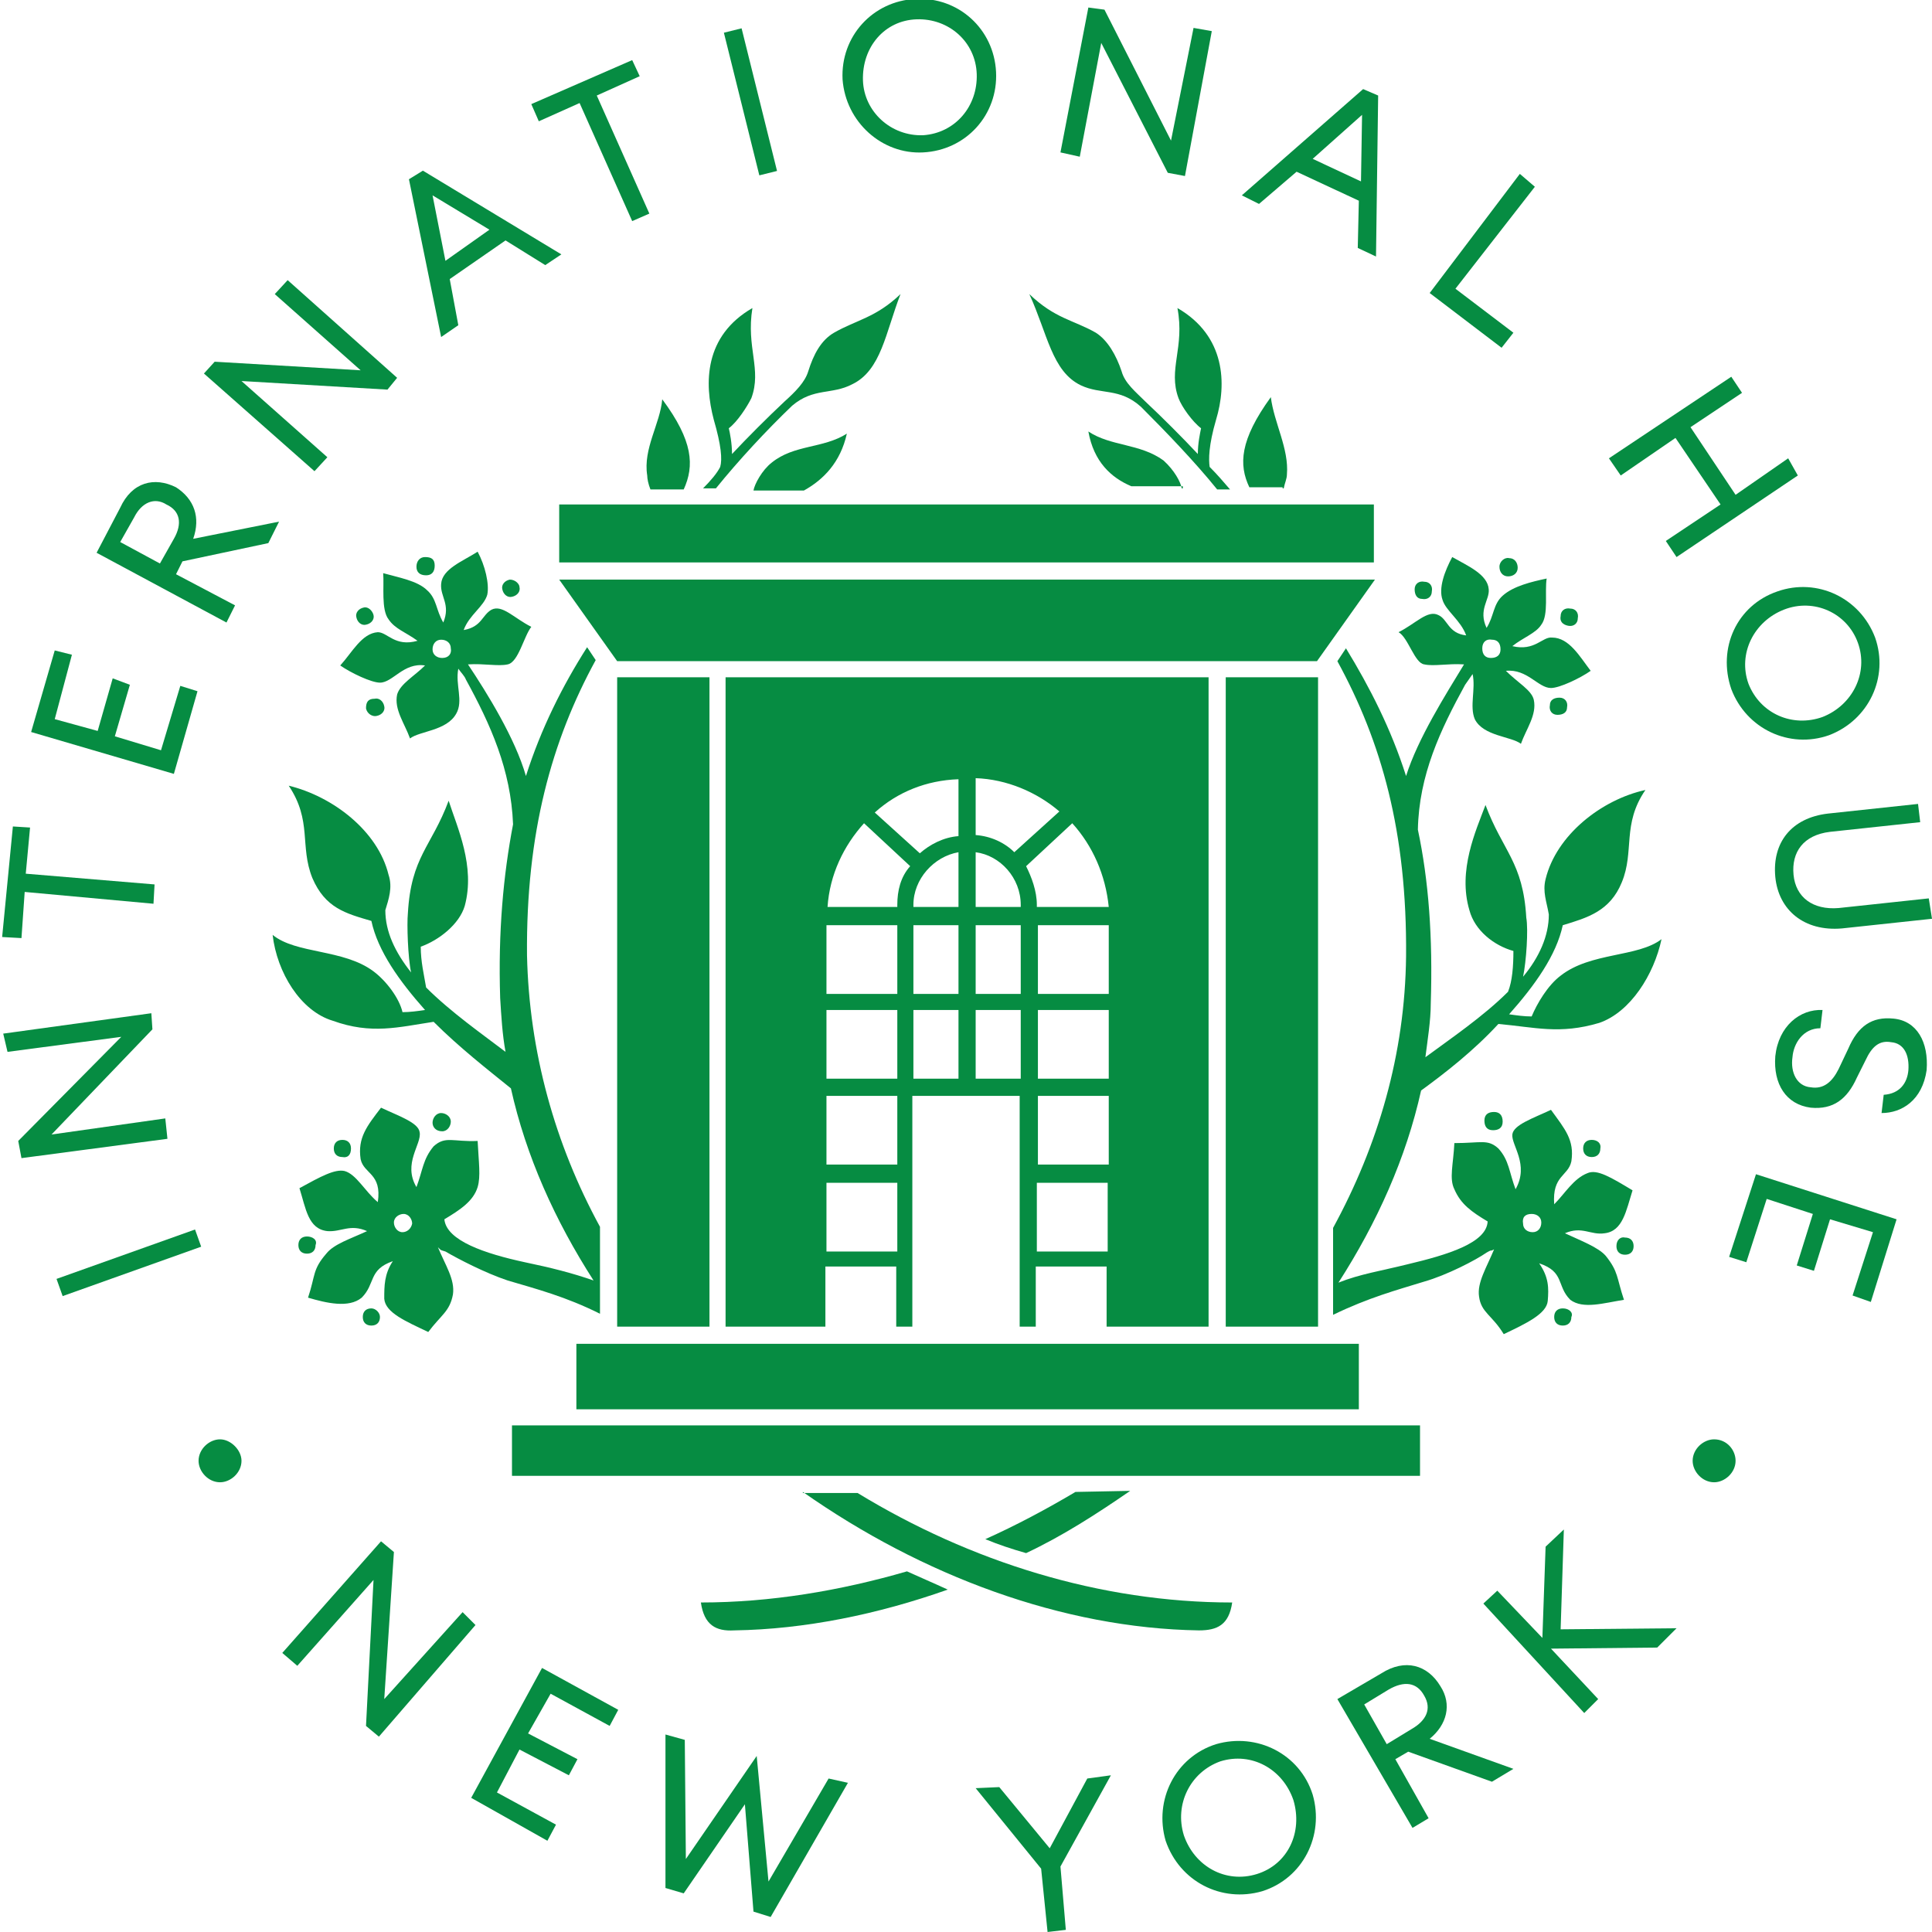 <?xml version="1.0" encoding="utf-8"?>
<!-- Generator: Adobe Illustrator 28.0.0, SVG Export Plug-In . SVG Version: 6.00 Build 0)  -->
<svg version="1.1" id="Layer_1" xmlns="http://www.w3.org/2000/svg" xmlns:xlink="http://www.w3.org/1999/xlink" x="0px" y="0px"
	 viewBox="0 0 180 180" style="enable-background:new 0 0 180 180;" xml:space="preserve">
<style type="text/css">
	.st0{fill:#068C42;}
</style>
<g>
	<path class="st0" d="M148.3,106.2c-0.5,0-0.8,0.3-0.8,0.8s0.3,0.8,0.8,0.8s0.8-0.3,0.8-0.8C149.2,106.5,148.8,106.2,148.3,106.2z"
		/>
	<path class="st0" d="M139.2,103.6c-0.5,0-0.9,0.2-0.9,0.8c0,0.5,0.2,0.9,0.8,0.9c0.5,0,0.9-0.2,0.9-0.8S139.7,103.6,139.2,103.6z"
		/>
	<path class="st0" d="M139.7,52.8c0,0.5,0.3,0.9,0.8,0.9c0.5,0,0.9-0.3,0.9-0.8c0-0.5-0.3-0.9-0.8-0.9
		C140.2,51.9,139.7,52.3,139.7,52.8z"/>
	<path class="st0" d="M146.1,58.3c0.5,0.1,0.9-0.2,0.9-0.7c0.1-0.5-0.2-0.9-0.7-0.9c-0.5-0.1-0.9,0.2-0.9,0.7
		C145.3,57.9,145.6,58.2,146.1,58.3L146.1,58.3z"/>
	<path class="st0" d="M144.4,65.7c-0.1,0.5,0.2,0.9,0.7,0.9s0.9-0.2,0.9-0.7c0.1-0.5-0.2-0.9-0.7-0.9
		C144.8,65,144.4,65.2,144.4,65.7L144.4,65.7z"/>
	<path class="st0" d="M132.5,55.8c0.5,0.1,0.9-0.2,0.9-0.7c0.1-0.5-0.2-0.9-0.7-0.9c-0.5-0.1-0.9,0.2-0.9,0.7S132,55.8,132.5,55.8z"
		/>
	<path class="st0" d="M150.6,116.1c0,0.5,0.3,0.8,0.8,0.8c0.5,0,0.8-0.3,0.8-0.8s-0.3-0.8-0.8-0.8
		C151,115.2,150.6,115.5,150.6,116.1z"/>
	<path class="st0" d="M145.6,121.9c-0.5,0-0.8,0.3-0.8,0.8c0,0.5,0.3,0.8,0.8,0.8c0.5,0,0.8-0.3,0.8-0.8
		C146.6,122.3,146.2,121.9,145.6,121.9z"/>
	<path class="st0" d="M132.7,61.9c0.9,0.2,2.2-0.1,3.7,0c-1.7,2.8-4.3,6.9-5.4,10.4c-1.4-4.4-3.4-8.3-5.6-11.9l-0.8,1.2
		c4.1,7.5,6.5,15.9,6.4,27.5c-0.1,9.1-2.6,17.6-6.8,25.3v8.1c3.3-1.6,5.9-2.3,8.5-3.1c2.1-0.6,4.8-2,5.8-2.7
		c0.2-0.1,0.3-0.2,0.5-0.2l0.2-0.1c-0.7,1.7-1.6,3.1-1.4,4.4c0.2,1.5,1.2,1.7,2.3,3.5c2.1-1,4-1.9,4.1-3.1c0.1-1.2,0.1-2.2-0.8-3.5
		c2.4,0.8,1.6,2.1,2.9,3.4c1.2,0.9,3.1,0.3,5,0c-0.7-2.1-0.5-2.6-1.7-4.1c-0.7-0.8-2.3-1.4-3.8-2.1c1.6-0.7,2.4,0.2,3.7,0
		c1.7-0.2,2-2.1,2.6-4c-2-1.2-3.3-2-4.2-1.6c-1.3,0.5-2.1,1.9-3.1,2.9c-0.2-2.7,1.3-2.6,1.6-4c0.3-2-0.6-3-1.9-4.8
		c-1.7,0.8-3.5,1.4-3.6,2.3c-0.1,1,1.6,2.8,0.3,5.1c-0.6-1.6-0.6-2.7-1.6-3.8c-1-0.9-1.6-0.5-4.1-0.5c-0.1,2-0.5,3.3,0,4.3
		c0.6,1.4,1.6,2.1,3.1,3c-0.1,2-3.7,3.1-7.5,4c-2.4,0.6-4.4,0.9-6.4,1.7c3.6-5.6,6.3-11.6,7.7-17.9c2.2-1.6,4.9-3.7,7.2-6.2
		c3.4,0.3,5.7,1,9.4-0.1c2.9-1,5.1-4.5,5.8-7.8c-2.2,1.7-6.6,1.2-9.4,3.4c-1.2,0.9-2.2,2.6-2.7,3.8c-0.7,0-1.4-0.1-2.1-0.2
		c2.4-2.7,4.4-5.5,5-8.3c2.3-0.7,4.4-1.3,5.5-4c1.2-2.9,0-5.4,2.2-8.6c-4.1,0.9-8.3,4.2-9.3,8.3c-0.3,1.2,0.1,2.1,0.3,3.3
		c0,2-0.9,4-2.4,5.8c0.3-1.4,0.5-4.4,0.3-5.5c-0.3-5.2-2.2-6.2-3.8-10.5c-0.9,2.4-2.6,6.1-1.5,9.8c0.5,1.9,2.3,3.3,4.1,3.8
		c0,1.4-0.1,2.8-0.5,3.8c-2.3,2.3-5.4,4.4-7.7,6.1c0.2-1.6,0.5-3.4,0.5-5c0.2-6.2-0.2-11.5-1.2-16.2c0.1-5.1,2.1-9.3,4.4-13.5
		c0.2-0.3,0.5-0.7,0.7-1c0.3,1.4-0.3,3,0.2,4.2c0.8,1.6,3.4,1.6,4.3,2.3c0.5-1.4,1.5-2.7,1.2-4.1c-0.2-0.9-1.5-1.6-2.6-2.7
		c2-0.2,3,1.6,4.2,1.6c0.8,0,2.7-0.9,3.7-1.6c-1-1.3-2-3.1-3.6-3.1c-0.9-0.1-1.6,1.3-3.7,0.8c1-0.8,2.2-1.2,2.7-2
		c0.7-0.9,0.3-3.1,0.5-4.3c-1.4,0.3-3.1,0.7-4.1,1.6c-0.9,0.8-0.8,1.9-1.5,3c-0.8-1.7,0.3-2.6,0.2-3.6c-0.1-1.4-2-2.2-3.4-3
		c-0.7,1.3-1.3,2.9-0.9,4c0.3,1,1.7,1.9,2.2,3.3c-1.7-0.2-1.7-1.5-2.6-1.9c-1-0.5-2.1,0.8-3.7,1.6C131.2,59.4,131.8,61.8,132.7,61.9
		L132.7,61.9z M142.7,113.1c0.5,0,0.9,0.3,0.9,0.8s-0.3,0.9-0.8,0.9c-0.5,0-0.9-0.3-0.9-0.8C141.8,113.4,142.1,113.1,142.7,113.1z
		 M139,59.6c0.5,0,0.8,0.3,0.8,0.9c0,0.5-0.3,0.8-0.9,0.8c-0.5,0-0.8-0.3-0.8-0.9S138.5,59.5,139,59.6z"/>
	<path class="st0" d="M119.6,45.5c0.1-0.5,0.3-0.9,0.3-1.3c0.2-2.4-1.2-4.8-1.5-7.2c-2.9,4-3,6.3-2,8.4h3.1V45.5z"/>
	<path class="st0" d="M65.5,45.5h1.2c2.1-2.6,4.7-5.4,7.1-7.7c2-1.7,3.7-1,5.6-2c2.7-1.3,3.1-4.8,4.5-8.4c-2.3,2.2-4.1,2.4-6.2,3.6
		c-1.2,0.7-1.9,2-2.4,3.6c-0.3,1-1.2,1.9-2.2,2.8c-1.6,1.5-3.5,3.4-4.9,4.9c0-1-0.2-2-0.3-2.4c0.8-0.6,1.7-2,2.1-2.8
		c1-2.7-0.5-4.7,0.1-8.4c-4.5,2.6-4.5,7-3.6,10.4c0.7,2.4,0.8,3.7,0.6,4.4C66.8,44.1,66.2,44.8,65.5,45.5z"/>
	<path class="st0" d="M31,95.1c3.6,1.3,6.1,0.6,9.4,0.1c2.4,2.4,5.1,4.5,7.2,6.2c1.4,6.3,4.1,12.3,7.7,17.9c-2-0.7-4-1.2-6.4-1.7
		c-3.7-0.8-7.3-2-7.5-4c1.5-0.9,2.7-1.7,3.1-3c0.3-1,0.1-2.3,0-4.3c-2.3,0.1-3-0.5-4.1,0.5c-1,1.2-1,2.2-1.6,3.8
		c-1.3-2.2,0.5-4,0.3-5.1c-0.1-0.9-1.9-1.5-3.6-2.3c-1.3,1.7-2.2,2.8-1.9,4.8c0.3,1.4,2,1.3,1.6,4c-1.2-1-2-2.6-3.1-2.9
		c-0.9-0.2-2.2,0.5-4.2,1.6c0.6,1.9,0.8,3.8,2.6,4c1.3,0.1,2.1-0.7,3.7,0c-1.5,0.7-3.1,1.2-3.8,2.1c-1.3,1.5-1,2-1.7,4.1
		c1.7,0.5,3.8,1,5,0c1.3-1.3,0.6-2.6,2.9-3.4c-0.8,1.2-0.8,2.3-0.8,3.5c0.1,1.3,2,2.1,4.1,3.1c1.2-1.6,2-1.9,2.3-3.5
		c0.2-1.4-0.7-2.7-1.4-4.4l0.2,0.2c0.1,0.1,0.2,0.1,0.5,0.2c1.2,0.7,3.7,2,5.8,2.7c2.7,0.8,5.4,1.5,8.6,3.1v-8.1
		c-4.2-7.7-6.6-16.3-6.8-25.3c-0.1-11.4,2.3-20,6.4-27.5l-0.8-1.2c-2.3,3.6-4.3,7.6-5.7,12c-1-3.5-3.6-7.7-5.4-10.4
		c1.5-0.1,2.8,0.2,3.7,0c1-0.2,1.5-2.6,2.2-3.5c-1.6-0.8-2.7-2.1-3.7-1.6c-0.9,0.5-0.9,1.6-2.6,1.9c0.5-1.4,1.9-2.2,2.2-3.3
		c0.2-1-0.2-2.7-0.9-4c-1.4,0.9-3.3,1.6-3.4,3c-0.1,1.2,0.9,1.9,0.2,3.6c-0.7-1.2-0.6-2.2-1.5-3c-0.9-0.9-2.7-1.2-4.1-1.6
		c0.1,1.2-0.2,3.4,0.5,4.3c0.6,0.9,1.6,1.2,2.7,2c-2.1,0.6-2.8-0.8-3.7-0.8c-1.5,0.1-2.4,1.9-3.5,3.1c1,0.7,2.9,1.6,3.7,1.6
		c1.2,0,2.2-1.9,4.2-1.6c-1,1-2.3,1.7-2.6,2.7c-0.3,1.4,0.7,2.7,1.2,4.1c0.9-0.7,3.4-0.7,4.3-2.3c0.7-1.2-0.1-2.7,0.2-4.2
		c0.2,0.3,0.6,0.7,0.7,1c2.3,4.2,4.2,8.4,4.4,13.5c-0.9,4.7-1.4,10-1.2,16.2c0.1,1.6,0.2,3.4,0.5,5C45,96.4,42,94.3,39.7,92
		c-0.2-1.2-0.5-2.4-0.5-3.8c1.7-0.6,3.6-2.1,4.1-3.8c1-3.7-0.7-7.3-1.5-9.8c-1.6,4.3-3.5,5.2-3.8,10.5c-0.1,1,0,4.1,0.3,5.5
		c-1.5-1.9-2.4-3.8-2.4-5.8c0.3-1,0.7-2.1,0.3-3.3c-1-4.1-5.2-7.3-9.3-8.3c2.2,3.3,1,5.6,2.2,8.6c1.2,2.8,3.1,3.3,5.5,4
		c0.6,2.8,2.6,5.6,5,8.3c-0.7,0.1-1.4,0.2-2.1,0.2c-0.3-1.3-1.5-2.9-2.7-3.8c-2.8-2.1-7.2-1.6-9.4-3.4C25.8,90.6,28,94.2,31,95.1
		L31,95.1z M37.5,114.8c-0.5,0-0.8-0.5-0.8-0.9c0-0.5,0.5-0.8,0.9-0.8c0.5,0,0.8,0.5,0.8,0.9C38.3,114.5,37.9,114.8,37.5,114.8z
		 M41.2,61.3c-0.5,0-0.9-0.3-0.9-0.8c0-0.5,0.3-0.9,0.8-0.9s0.9,0.3,0.9,0.8C42.1,60.9,41.8,61.3,41.2,61.3z"/>
	<path class="st0" d="M60.3,44.3c0,0.3,0.1,0.8,0.3,1.3h3.1c1-2.2,0.9-4.5-2-8.4C61.5,39.5,59.9,41.8,60.3,44.3L60.3,44.3z"/>
	<path class="st0" d="M110.1,45.5c-0.1-0.6-0.7-1.7-1.7-2.6c-2.2-1.6-4.9-1.3-7-2.7c0.5,2.8,2.1,4.3,4,5.1h4.8V45.5z"/>
	<path class="st0" d="M32.7,107c0-0.5-0.3-0.8-0.8-0.8c-0.5,0-0.8,0.3-0.8,0.8s0.3,0.8,0.8,0.8C32.4,107.9,32.7,107.6,32.7,107z"/>
	<path class="st0" d="M41.2,105.4c0.5,0,0.8-0.5,0.8-0.9c0-0.5-0.5-0.8-0.9-0.8c-0.5,0-0.8,0.5-0.8,0.9
		C40.3,105,40.6,105.4,41.2,105.4z"/>
	<path class="st0" d="M38.8,52.8c0,0.5,0.3,0.8,0.9,0.8c0.5,0,0.8-0.3,0.8-0.9s-0.3-0.8-0.9-0.8C39.1,51.9,38.8,52.3,38.8,52.8z"/>
	<path class="st0" d="M33.9,56.6c-0.5,0.1-0.8,0.5-0.7,0.9c0.1,0.5,0.5,0.8,0.9,0.7c0.5-0.1,0.8-0.5,0.7-0.9S34.3,56.5,33.9,56.6z"
		/>
	<path class="st0" d="M35.1,66.7c0.5-0.1,0.8-0.5,0.7-0.9c-0.1-0.5-0.5-0.8-0.9-0.7c-0.6,0-0.8,0.3-0.8,0.9
		C34.2,66.5,34.7,66.8,35.1,66.7z"/>
	<path class="st0" d="M47.5,54c-0.5,0.1-0.8,0.5-0.7,0.9c0.1,0.5,0.5,0.8,0.9,0.7c0.5-0.1,0.8-0.5,0.7-0.9C48.4,54.4,48,54,47.5,54z
		"/>
	<path class="st0" d="M28.6,115.2c-0.5,0-0.8,0.3-0.8,0.8s0.3,0.8,0.8,0.8c0.5,0,0.8-0.3,0.8-0.8C29.6,115.5,29.1,115.2,28.6,115.2z
		"/>
	<path class="st0" d="M34.6,121.9c-0.5,0-0.8,0.3-0.8,0.8c0,0.5,0.3,0.8,0.8,0.8s0.8-0.3,0.8-0.8C35.4,122.3,35,121.9,34.6,121.9z"
		/>
	<path class="st0" d="M78.9,40.4c-2.2,1.4-4.9,1-7,2.7c-0.9,0.7-1.6,2-1.7,2.6h4.7C76.7,44.7,78.3,43.1,78.9,40.4L78.9,40.4z"/>
	<rect x="52.1" y="47" class="st0" width="75.9" height="5.4"/>
	<polygon class="st0" points="57.5,61.6 122.7,61.6 128.1,54 52.1,54 	"/>
	<rect x="53.7" y="125.2" class="st0" width="72.9" height="6.1"/>
	<rect x="47.7" y="132.8" class="st0" width="84.6" height="4.7"/>
	<rect x="57.5" y="63.1" class="st0" width="8.6" height="60.5"/>
	<rect x="114.2" y="63.1" class="st0" width="8.6" height="60.5"/>
	<path class="st0" d="M112.6,123.7V63.1H67.6v60.5h9.3v-5.6h6.6v5.6h1.5v-21.5h10v21.5h1.5v-5.6h6.6v5.6H112.6L112.6,123.7z
		 M103.3,108.5h-6.6v-6.4h6.6V108.5z M103.3,100.5h-6.6v-6.4h6.6V100.5z M103.3,92.6h-6.6v-6.4h6.6V92.6z M90.9,72.5
		c2.9,0.1,5.7,1.3,7.8,3.1l-4.2,3.8c-0.9-0.9-2.2-1.5-3.6-1.6V72.5z M90.9,79.4c2.3,0.3,4.2,2.4,4.2,4.9l0,0v0.2h-4.2V79.4
		L90.9,79.4z M83.6,116.6h-6.6v-6.4h6.6V116.6z M83.6,108.5h-6.6v-6.4h6.6V108.5z M83.6,100.5h-6.6v-6.4h6.6V100.5z M83.6,92.6h-6.6
		v-6.4h6.6V92.6z M83.6,84.3L83.6,84.3v0.2h-6.5c0.2-3,1.5-5.7,3.4-7.8l4.3,4C83.9,81.7,83.6,83,83.6,84.3L83.6,84.3z M89.3,100.5
		h-4.2v-6.4h4.2V100.5z M89.3,92.6h-4.2v-6.4h4.2V92.6z M89.3,84.5h-4.2v-0.2l0,0c0-2.4,1.9-4.5,4.2-4.9V84.5L89.3,84.5z M89.3,77.9
		c-1.4,0.1-2.7,0.8-3.6,1.6l-4.2-3.8c2.1-1.9,4.8-3,7.8-3.1V77.9z M95.1,100.5h-4.2v-6.4h4.2V100.5z M95.1,92.6h-4.2v-6.4h4.2V92.6z
		 M96.6,84.5v-0.2l0,0c0-1.3-0.5-2.6-1-3.6l4.3-4c1.9,2.1,3.1,4.8,3.4,7.8H96.6L96.6,84.5z M96.6,116.6v-6.4h6.6v6.4H96.6z"/>
	<path class="st0" d="M100.7,35.9c1.9,0.9,3.6,0.2,5.6,2c2.3,2.3,5,5.1,7.1,7.7h1.2c-0.6-0.7-1.2-1.4-1.9-2.1
		c-0.1-0.7-0.1-2,0.6-4.4c1-3.3,0.9-7.8-3.6-10.4c0.7,3.7-0.9,5.7,0.1,8.4c0.3,0.8,1.3,2.2,2.1,2.8c-0.1,0.5-0.3,1.4-0.3,2.4
		c-1.4-1.5-3.3-3.4-4.9-4.9c-0.9-0.9-1.9-1.7-2.2-2.8c-0.5-1.5-1.3-2.9-2.4-3.6c-2.1-1.2-3.8-1.3-6.2-3.6
		C97.6,31.1,98,34.6,100.7,35.9z"/>
	<path class="st0" d="M100.2,139c-2.7,1.6-5.5,3.1-8.4,4.4c1.2,0.5,2.4,0.9,3.8,1.3c3.4-1.6,6.5-3.6,9.7-5.8L100.2,139L100.2,139z"
		/>
	<path class="st0" d="M74.8,139c11.1,7.8,24.2,12.7,36.9,12.9c1.7,0,2.8-0.5,3.1-2.6c-12.3,0-24.4-3.8-34.9-10.2h-5.1V139z"/>
	<path class="st0" d="M65.3,149.3c0.3,2.1,1.4,2.7,3.1,2.6c6.6-0.1,13.4-1.5,19.9-3.8c-1.3-0.6-2.7-1.2-3.8-1.7
		C78.3,148.2,71.8,149.3,65.3,149.3L65.3,149.3z"/>
	<rect x="5.1" y="116.8" transform="matrix(0.942 -0.336 0.336 0.942 -38.783 10.841)" class="st0" width="13.7" height="1.7"/>
	<polygon class="st0" points="15.4,104.2 4.8,105.7 14.2,95.9 14.1,94.4 0.3,96.3 0.7,98 11.3,96.6 1.7,106.3 2,107.9 15.6,106.1 	
		"/>
	<polygon class="st0" points="2.3,83.1 14.3,84.2 14.4,82.4 2.4,81.4 2.8,77.1 1.2,77 0.2,87.3 2,87.4 	"/>
	<polygon class="st0" points="18.4,64.4 16.8,63.9 15,69.9 10.7,68.6 12.1,63.8 10.5,63.2 9.1,68.1 5.1,67 6.7,61 5.1,60.6 
		2.9,68.2 16.2,72.1 	"/>
	<path class="st0" d="M18,50.2c0.7-2,0.1-3.7-1.6-4.8c-2-1-4.1-0.5-5.2,1.9L9,51.5L21.1,58l0.8-1.6l-5.5-2.9l0.6-1.2l8-1.7l1-2
		L18,50.2L18,50.2z M16.2,50.2l-1.3,2.3l-3.7-2l1.3-2.3c0.7-1.4,1.9-1.9,3-1.2C16.8,47.6,17,48.8,16.2,50.2z"/>
	<polygon class="st0" points="30.5,42.6 22.5,35.5 36.1,36.3 37,35.2 26.8,26.1 25.6,27.4 33.6,34.5 20,33.7 19,34.8 29.3,43.9 	"/>
	<path class="st0" d="M42.7,30.3L41.9,26l5.2-3.6l3.7,2.3l1.5-1l-12.9-7.8l-1.3,0.8l3,14.7L42.7,30.3L42.7,30.3z M45.6,21.4
		l-4.1,2.9l-1.2-6.1L45.6,21.4L45.6,21.4z"/>
	<polygon class="st0" points="54,9.6 58.9,20.6 60.5,19.9 55.6,8.9 59.6,7.1 58.9,5.6 49.5,9.7 50.2,11.3 	"/>
	<rect x="69.1" y="2.6" transform="matrix(0.97 -0.241 0.241 0.97 -0.21 17.179)" class="st0" width="1.7" height="13.7"/>
	<path class="st0" d="M86,14.2c4-0.2,7-3.5,6.8-7.5c-0.2-4-3.5-7-7.5-6.8s-7,3.5-6.8,7.5C78.8,11.4,82.2,14.4,86,14.2z M85.4,1.8
		c3-0.1,5.5,2.1,5.6,5.1c0.1,3-2,5.5-5,5.7c-3,0.1-5.5-2.2-5.6-5.1C80.3,4.4,82.4,1.9,85.4,1.8L85.4,1.8z"/>
	<polygon class="st0" points="102.6,4 108.8,16.1 110.4,16.4 112.9,2.9 111.2,2.6 109.1,13.1 102.9,0.9 101.4,0.7 98.8,14.2 
		100.6,14.6 	"/>
	<path class="st0" d="M120.8,16l5.8,2.7l-0.1,4.4l1.7,0.8l0.2-15l-1.4-0.6l-11.3,9.9l1.6,0.8L120.8,16L120.8,16z M126.9,10.7
		l-0.1,6.2l-4.5-2.1L126.9,10.7L126.9,10.7z"/>
	<polygon class="st0" points="141,31 135.6,26.9 143,17.4 141.6,16.2 133.2,27.3 139.9,32.4 	"/>
	<polygon class="st0" points="156.1,40.8 160.3,47 155.2,50.4 156.2,51.9 167.5,44.3 166.6,42.7 161.7,46.1 157.5,39.8 162.3,36.6 
		161.3,35.1 149.9,42.7 151,44.3 	"/>
	<path class="st0" d="M161.3,64.2c1.4,3.7,5.4,5.6,9.1,4.3c3.7-1.4,5.6-5.4,4.3-9.1c-1.4-3.7-5.4-5.6-9.1-4.3
		C161.8,56.4,160,60.4,161.3,64.2L161.3,64.2z M173.1,59.9c1,2.8-0.5,5.8-3.3,6.9c-2.8,1-5.8-0.3-6.9-3.1c-1-2.8,0.5-5.8,3.3-6.9
		S172.1,57.1,173.1,59.9L173.1,59.9z"/>
	<path class="st0" d="M165.4,81.7c0.3,3.1,2.7,5.1,6.2,4.8l8.4-0.9l-0.3-1.9l-8.4,0.9c-2.4,0.2-4-1-4.2-3.1c-0.2-2.1,0.9-3.7,3.4-4
		l8.4-0.9l-0.2-1.7l-8.4,0.9C166.9,76.2,165.1,78.5,165.4,81.7L165.4,81.7z"/>
	<path class="st0" d="M176.4,94.9c-2-0.2-3.3,0.7-4.2,2.8l-0.9,1.9c-0.6,1.2-1.4,1.9-2.6,1.7c-1.3-0.1-1.9-1.4-1.7-2.8
		c0.1-1.3,1-2.7,2.6-2.7l0.2-1.7c-2.1-0.1-4.1,1.5-4.4,4.3c-0.2,2.6,1,4.5,3.3,4.8c2.1,0.2,3.4-0.8,4.3-2.8l0.8-1.6
		c0.6-1.3,1.3-1.9,2.4-1.7c1.2,0.1,1.7,1.2,1.6,2.6c-0.1,1.2-0.8,2.2-2.3,2.3l-0.2,1.7c1.9,0,3.8-1.2,4.2-4
		C179.7,97.1,178.6,95.1,176.4,94.9L176.4,94.9z"/>
	<polygon class="st0" points="161.1,117.1 162.7,117.6 164.6,111.7 168.9,113.1 167.4,117.9 169,118.4 170.5,113.6 174.5,114.8 
		172.6,120.7 174.3,121.3 176.7,113.6 163.6,109.4 	"/>
	<polygon class="st0" points="43.1,150.2 35.8,158.3 36.7,144.6 35.5,143.6 26.3,154 27.7,155.2 34.8,147.2 34.1,160.8 35.3,161.8 
		44.3,151.4 	"/>
	<polygon class="st0" points="43.9,167.5 51,171.5 51.8,170 46.3,167 48.4,163 53,165.4 53.8,163.9 49.2,161.5 51.3,157.8 
		56.8,160.8 57.6,159.3 50.5,155.4 	"/>
	<polygon class="st0" points="71.6,175.3 70.5,163.6 63.9,173.2 63.8,162.1 62,161.6 62,175.9 63.7,176.4 69.4,168.1 70.2,178.1 
		71.8,178.6 79,166.1 77.2,165.7 	"/>
	<polygon class="st0" points="101.3,165.7 97.8,172.2 93.1,166.5 90.9,166.6 97,174.1 97.6,180 99.3,179.8 98.8,173.9 103.5,165.4 	
		"/>
	<path class="st0" d="M113.3,162.5c-3.8,1.2-5.8,5.2-4.7,9c1.3,3.8,5.2,5.8,9,4.7c3.8-1.2,5.8-5.2,4.7-9
		C121.1,163.4,117.1,161.4,113.3,162.5z M117.1,174.6c-2.9,0.9-5.8-0.7-6.8-3.6c-0.9-2.9,0.6-5.9,3.4-6.9c2.9-0.9,5.8,0.7,6.8,3.6
		C121.4,170.7,120,173.7,117.1,174.6L117.1,174.6z"/>
	<path class="st0" d="M134.2,157.1c-1.2-2-3.3-2.6-5.5-1.2l-4.1,2.4l7,12l1.5-0.9l-3.1-5.5l1.2-0.7l7.8,2.8l2-1.2l-7.8-2.8
		C134.8,160.7,135.3,158.8,134.2,157.1L134.2,157.1z M131.5,161.1l-2.3,1.4l-2.1-3.7l2.3-1.4c1.4-0.8,2.6-0.7,3.3,0.6
		C133.4,159.2,132.9,160.3,131.5,161.1L131.5,161.1z"/>
	<polygon class="st0" points="145.7,142.5 144,144.1 143.7,152.6 139.5,148.2 138.2,149.4 147.6,159.6 148.9,158.3 144.5,153.6 
		154.4,153.5 156.2,151.7 145.4,151.8 	"/>
	<path class="st0" d="M20.5,134.1c-1,0-2,0.9-2,2c0,1,0.9,2,2,2c1,0,2-0.9,2-2C22.5,135.1,21.5,134.1,20.5,134.1z"/>
	<path class="st0" d="M159.7,134.1c-1,0-2,0.9-2,2c0,1,0.9,2,2,2c1,0,2-0.9,2-2C161.7,135.1,160.9,134.1,159.7,134.1z"/>
</g>
</svg>
